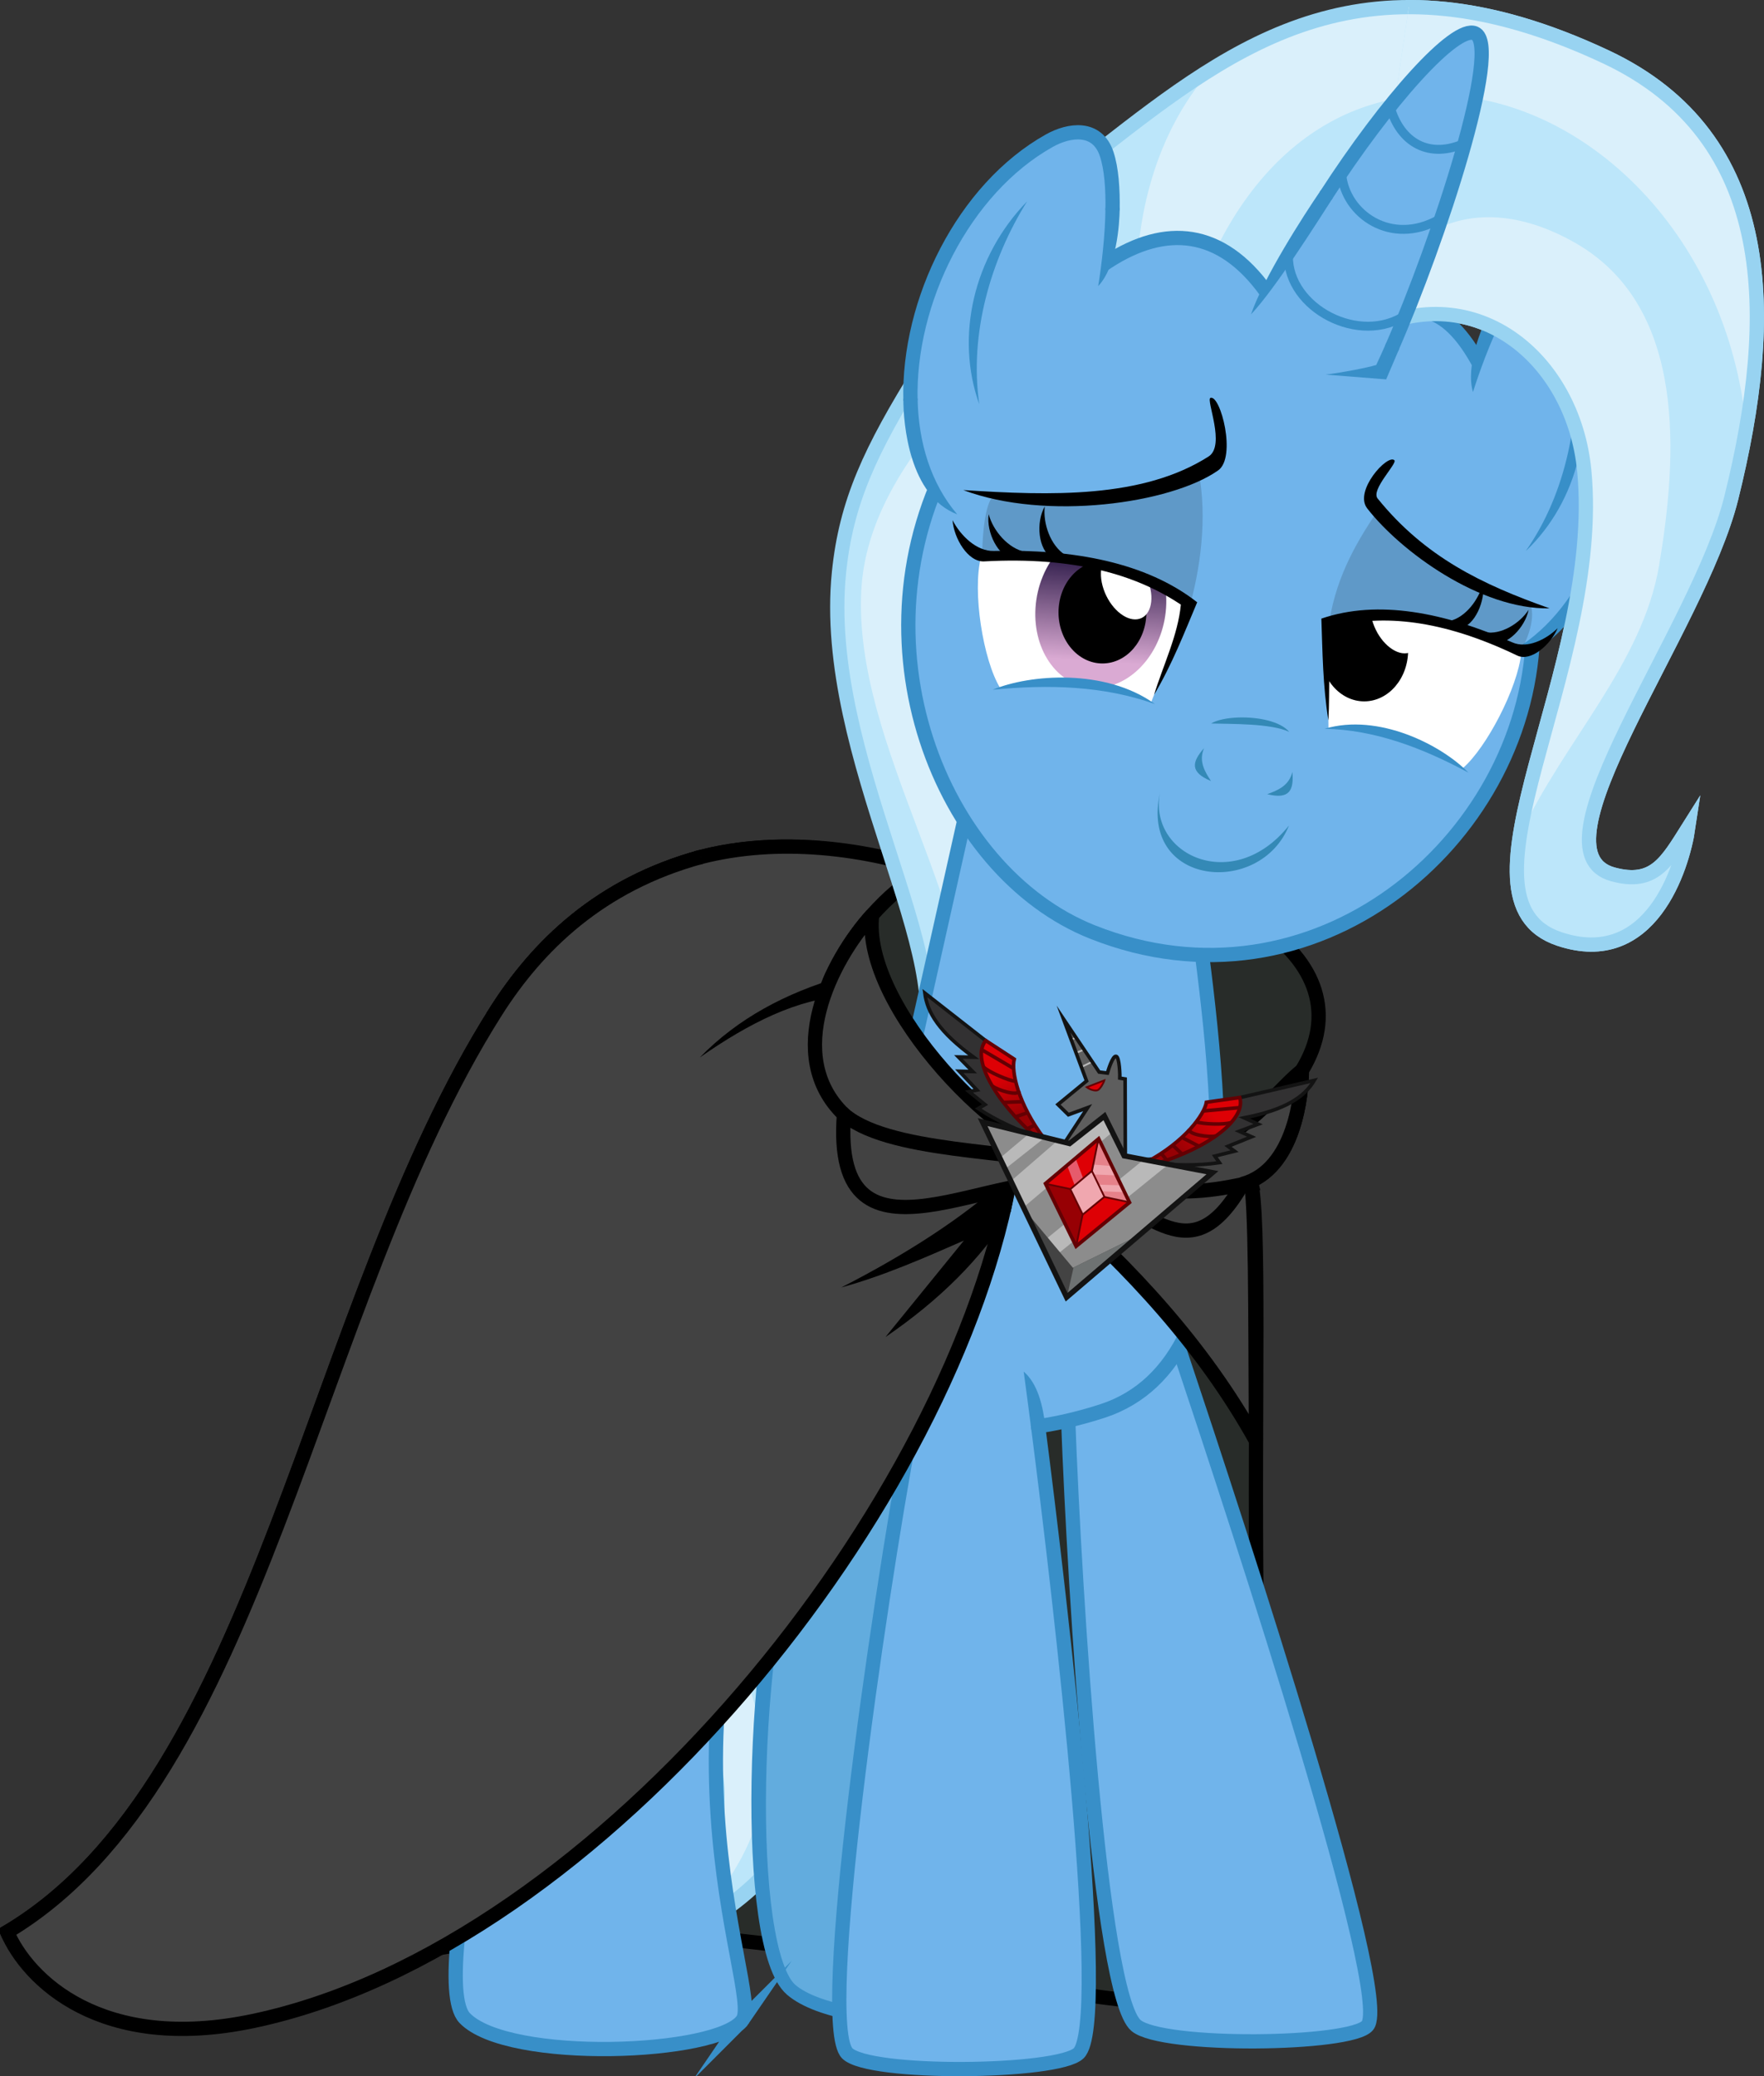 <?xml version="1.0" encoding="UTF-8" standalone="no"?>
<!-- Created with Inkscape (http://www.inkscape.org/) -->
<svg id="svg3009" xmlns:rdf="http://www.w3.org/1999/02/22-rdf-syntax-ns#" xmlns="http://www.w3.org/2000/svg" height="1164.9" width="989.8" version="1.1" xmlns:cc="http://creativecommons.org/ns#" xmlns:xlink="http://www.w3.org/1999/xlink" xmlns:dc="http://purl.org/dc/elements/1.1/">
 <rect width="100%" height="100%" fill="#333333" stroke="none"/>
 <defs id="defs3011">
  <linearGradient id="linearGradient3823">
   <stop id="stop3825" stop-color="#35214f" offset="0"/>
   <stop id="stop3827" stop-color="#daaad3" offset="1"/>
  </linearGradient>
  <linearGradient id="linearGradient3851" y2="425.87" xlink:href="#linearGradient3823" gradientUnits="userSpaceOnUse" x2="323.82" y1="384.32" x1="326.21"/>
  <clipPath id="clipPath3886" clipPathUnits="userSpaceOnUse">
   <path id="path3888" fill="#fff" d="m525.88 495.06c13.176-11.202 31.004-45.154 32.904-64.946-35.139-19.034-72.674-26.02-108.78-16.843l0.56 59.337c26.216-0.989 51.504 5.103 75.316 22.453z"/>
  </clipPath>
  <clipPath id="clipPath3892" clipPathUnits="userSpaceOnUse">
   <path id="path3894" d="m265.31 449.07c-9.498-15.556-15.715-54.189-10.669-73.439 42.594-4.275 83.381 3.646 117 26.139l-21.516 55.302c-26.41-11.02-54.38-15.06-84.81-8z" fill="#fff"/>
  </clipPath>
  <clipPath id="clipPath3959" clipPathUnits="userSpaceOnUse">
   <path id="path3961" d="m545.84 178.7 277.62 36.21-76.44 615.61-285.68-82.49z" stroke="#000" stroke-width="1px" fill="none"/>
  </clipPath>
  <linearGradient id="linearGradient4915" y2="-222.53" gradientUnits="userSpaceOnUse" x2="3052.8" y1="-462.14" x1="2827.3">
   <stop id="stop4797" stop-color="#de0005" offset="0"/>
   <stop id="stop4799" stop-color="#970004" offset="1"/>
  </linearGradient>
  <linearGradient id="linearGradient4917" y2="-219.04" gradientUnits="userSpaceOnUse" x2="3063.2" y1="-502.02" x1="2827.8">
   <stop id="stop4789" stop-color="#de0005" offset="0"/>
   <stop id="stop4791" stop-color="#970004" offset="1"/>
  </linearGradient>
 </defs>
 <g id="layer6" transform="translate(295.49 -63.494)">
  <path id="path4934" d="m97.973 544.28c-56.766 15.45-91.92 49.88-115.35 86.9-104.34 164.89-131.02 431.12-274.11 516.32 11.422 26.494 117.73 46.979 186.26 23.835 205.13-69.277 405.6 41.464 548.27 12.918-51.52-16.8-25.46-423.03-36.96-458.99-39.73-124.28-193.75-210.1-308.11-181.03z" stroke="#000" stroke-width="8" fill="#282c29"/>
 </g>
 <g id="g4954" transform="translate(295.49 -63.494)">
  <path id="path4956" d="m97.973 544.28c-56.766 15.45-91.92 49.88-115.35 86.9 100.35 80.9 285.19 49.21 423.46 94.13-8.17-32.68-25.04-62.5-47.54-88.24-64.64-73.96-175.74-114.35-260.57-92.79z" stroke="#000" stroke-width="8" fill="#424242"/>
 </g>
 <g id="layer12" transform="translate(248.57 -201.11)">
  <g id="g5877" transform="matrix(-.756 .18 .29 .833 588.69 36.948)">
   <path id="path5872" d="m723.27 761.44c-14.554 24.788-0.835 48.647 32.491 34.205 21.984-9.527 92.297 42.234 102.62 127.74 9.902 81.981-16.18 185.21 48.204 274.96-2.476-34.713-7.643-76.926 8.141-112-2.532 71.805 57.881 151.66 157.75 175.54-21.887-39.059-53.513-77.089-49.366-116.46 7.831-74.356 60.871-130.99 47.65-233.47-5.217-40.435-19.573-73.068-56.568-120.21 50.105 10.351 74.49 39.773 89.904 64.145-17.2-129.32-256.37-306.42-380.83-94.44z" fill="#bce6fa"/>
   <path id="path5869" fill="#daf0fb" d="m874.78 662.97c-53.901-0.044-107.63 26.242-149.12 94.5 30.958-29.548 73.402-52.826 130.06-49.406 98.716 5.958 137.86 98.923 150 148.59 26.679 109.16-41.601 203.67-20 302.84 10.76 49.399 53.391 77.684 84.75 98.875-21.758-37.834-51.366-74.772-47.344-112.97 7.831-74.356 60.845-131 47.625-233.47-5.217-40.435-19.567-73.047-56.562-120.19 50.105 10.351 74.492 39.754 89.906 64.125-11.4-85.88-120.73-192.81-229.32-192.9zm-91 115.09c-17.138 0.127-36.813 10.287-51.438 21.469 6.101 1.215 13.951 0.222 23.406-3.875 21.984-9.527 92.298 42.217 102.62 127.72 9.804 81.174-15.654 183.19 46.344 272.31-10.105-31.725-22.417-74.882-24.719-103.31-5.02-62.011 33.868-136.8 17.562-196.84-14.828-54.599-49.487-102.53-104.34-116.38-3.022-0.763-6.179-1.118-9.438-1.094z"/>
   <path id="path5865" d="m723.27 761.44c-14.554 24.788-0.835 48.647 32.491 34.205 21.984-9.527 92.297 42.234 102.62 127.74 9.902 81.981-16.18 185.21 48.204 274.96-2.476-34.713-7.643-76.926 8.141-112-2.532 71.805 57.881 151.66 157.75 175.54-21.887-39.059-53.513-77.089-49.366-116.46 7.831-74.356 60.871-130.99 47.65-233.47-5.217-40.435-19.573-73.068-56.568-120.21 50.105 10.351 74.49 39.773 89.904 64.145-17.2-129.32-256.37-306.42-380.83-94.44z" stroke="#98d3f1" stroke-miterlimit="100" stroke-width="9.69" fill="none"/>
  </g>
 </g>
 <g id="layer5" transform="translate(295.49 -63.494)">
  <path id="path4920" d="m254.98 548.08c137.82-2.662 217.96 53.995 180.02 116.03 0.062 12.65-3.795 55.591-33.269 63.677-29.452 51.515-51.736 13.176-90.912 0.815-44.149-13.93-140.07 56.973-132.76-39.797-34.188-32.942-7.512-86.228 15.827-111.98 18.31-20.204 32.074-28.187 61.088-28.747z" stroke="#000" stroke-width="8" fill="#282c29"/>
 </g>
 <g id="layer13" transform="translate(248.57 -201.11)">
  <g id="g3942">
   <path id="path3940" d="m220.1 655.05c24.381-50.616-55.289-166.59-44.828-270.26 3.993-39.574 17.532-68.59 46.027-114.36 26.95-43.286 61.709-92.749 101.67-123.9 75.784-59.076 148.68-114.02 282.58-51.128 95.993 45.085 95.751 145.43 70.413 247.45-18.488 74.435-114.82 198.09-66.389 211.24 23.124 6.275 30.106-6.895 42.248-26.153-3.349 22.625-21.217 79.545-72.424 62.365-64.823-21.747 24.725-150.2 14.083-262.54-6.047-63.833-62.858-110.87-125.74-76.448 0 0-103.36-52.414-151.93-34.12-44.469 16.747-74.85 68.584-83.93 115.23-11.582 59.491 34.906 113.36 44.099 176.4 7.506 51.474 32.937 147.7-13.952 186.18-19.584 16.072-68.166 24.754-84.276-42.281 19.158 26.918 35.956 15.6 42.35 2.326z" transform="translate(46.914 137.61)" fill="#bce6fa"/>
   <path id="path3930" d="m495.94 67.5c-42.904-0.147-78.549 14.271-111.69 34.781-33.153 37.586-40.365 83.855-41.875 111.06 11.817 0.191 24.709 2.249 37.594 5.312 74.86-182.87 286.72-97.86 304.41 84.85 15.38-87.68 4.77-168.84-78.82-208.09-41.84-19.657-77.74-27.801-109.62-27.91zm42.969 117.88c-30.519 0.38-57.738 20.035-73.594 64.75 0.885 0.436 2.438 1.188 2.438 1.188 62.878-34.42 119.67 12.605 125.72 76.438 6.867 72.485-27.95 151.68-36.125 204.59 24.487-52.949 68.777-96.1 78.125-151.72 9.943-59.161 16.338-144.14-46.469-180.5-16.833-9.744-33.922-14.952-50.094-14.75zm-286 90.5c-35.418 36.781-62.92 75.635-65.125 119.12-4.424 87.25 67.667 180.22 61.156 261.75-2.31 28.931-28.834 25.814-51.844 11.844-5.419-1.365-11.415-5.47-17.688-13.625-0.49-0.475-0.963-0.956-1.438-1.438 1.921 7.791 4.26 14.55 6.969 20.375 33.557 36.132 92.198 21.555 95.312-17.844 8.627-109.15-56.507-183.08-56.906-256.78-0.095-17.548 2.33-34.895 6.812-52.156 0.216-4.864 0.758-9.755 1.719-14.688 3.678-18.893 10.843-38.642 21.031-56.562z" transform="translate(46.914 137.61)" fill="#daf0fb"/>
   <path id="path3928" d="m220.1 655.05c24.381-50.616-55.289-166.59-44.828-270.26 3.993-39.574 17.532-68.59 46.027-114.36 26.95-43.286 61.709-92.749 101.67-123.9 75.784-59.076 148.68-114.02 282.58-51.128 95.993 45.085 95.751 145.43 70.413 247.45-18.488 74.435-114.82 198.09-66.389 211.24 23.124 6.275 30.106-6.895 42.248-26.153-3.349 22.625-21.217 79.545-72.424 62.365-64.823-21.747 24.725-150.2 14.083-262.54-6.047-63.833-62.858-110.87-125.74-76.448 0 0-103.36-52.414-151.93-34.12-44.469 16.747-74.85 68.584-83.93 115.23-11.582 59.491 34.906 113.36 44.099 176.4 7.506 51.474 32.937 147.7-13.952 186.18-19.584 16.072-68.166 24.754-84.276-42.281 19.158 26.918 35.956 15.6 42.35 2.326z" transform="translate(46.914 137.61)" stroke="#98d3f1" stroke-miterlimit="100" stroke-width="8" fill="none"/>
  </g>
 </g>
 <g id="g4598" transform="translate(248.57 -201.11)">
  <g id="g4578-7-8" transform="matrix(-1 0 .204 1 618.57 -9.88)">
   <path id="path3909-4-8" d="m538 1328.4c13.445 19.683 131.75 24.285 156-1 21.933-22.867-16.717-196.05-60.694-275.39-7.93-14.306-10.645-20.058-27.672-13.546-0.205-40.777 18.406-66.874 21.515-131.1 2.848-58.849-60.331-96.891-124.87-88.716l7.042 159.3c102.47 178.56 17.44 333.96 28.68 350.46z" stroke="#388fc8" stroke-miterlimit="100" stroke-width="8" fill="#62acde"/>
   <path id="path4575-0-2" d="m554.81 894.91c-0.745 11.817-0.228 31.098 7.625 36.75-2.178-10.973-1.858-24.27 0.375-36.281z" transform="translate(46.914 137.61)" fill="#388fc8"/>
  </g>
 </g>
 <g id="g3861" transform="translate(248.57 -201.11)">
  <path id="path3865" d="m413.42 959.11c34.542 103.43 119.1 361.5 105.34 378.49-9.069 11.198-115.05 12.427-129.87 0-20.246-16.983-34.44-240.13-38.124-340.74-2.519-68.801 42.7-97.48 62.649-37.749z" stroke="#388fc8" stroke-miterlimit="100" stroke-width="8" fill="#70b4eb"/>
 </g>
 <g id="layer7" transform="translate(248.57 -201.11)">
  <g id="g3875">
   <path id="path3909" d="m168.18 1334.4c-13.445 19.683-131.75 24.285-156-1-21.933-22.867 31.866-235.65 75.843-314.99 7.93-14.306 17.716-20.058 34.743-13.546 0.205-40.777-33.406-59.874-36.515-124.1-2.848-58.849 38.31-129.89 103-123 35.766 3.81 61.092 19.56 72.929 39.136l35.91-160.5 123.87 70.204c12.69 96.043 36.199 257.59-52.064 286.24-54.09 17.554-106.65 13.462-161.44-10.308-102.47 178.6-29.039 335.41-40.283 351.87z" stroke="#388fc8" stroke-miterlimit="100" stroke-width="8" fill="#70b4eb"/>
   <path id="path4575" d="m260.28 787.23 7.997 0.776-11.971 55.124c-3.729-10.629-0.282-42.862 3.974-55.9zm-85.23 128.3c-3.568 21.349 18.712 56.629 38.156 64.844l-3.188 7.219c-22.778-8.242-46.105-49.098-34.969-72.062zm-48.375 83.469c0.745 11.817 0.228 31.099-7.625 36.75 2.178-10.973 1.858-24.27-0.375-36.281z" fill="#388fc8"/>
  </g>
 </g>
 <g id="layer3" transform="translate(295.49 -63.494)">
  <g id="g6057">
   <path id="path3854-1" d="m564.66 420.98c-4.73 115.33-123.18 214.6-247.05 165.48-85.74-34-137.05-164.1-78.11-269.95 64.52-115.84 137.46-160.36 184.27-75.28 11.492 20.888 35.034 28.358 50.373 11.346 54.919-60.907 94.001 83.529 90.517 168.4z" stroke="#388fc8" stroke-width="8" fill="#70b4eb"/>
   <path id="path3819" fill="#3489b6" d="m399.66 466.06c-6.475 0.187-12.34 1.378-15.594 3.375 10.522 0.32 33.742-0.175 43.844 4.719-4.945-5.966-17.458-8.406-28.25-8.094zm-19.54 17.19c-6.832 7.785-8.086 13.481 3.906 18.469-3.479-5.229-7.061-11.132-3.906-18.469zm49.562 13.312c-1.821 7.775-8.22 10.392-14.125 12.531 12.609 3.113 14.996-2.21 14.125-12.531zm-74.219 11.312c-12.016 52.941 56.16 59.126 72.312 18.781-31.471 39.314-79.484 16.22-72.312-18.781z"/>
  </g>
 </g>
 <g id="layer8" transform="translate(248.57 -201.11)">
  <g id="g3856" transform="matrix(1 0 -.027 1 26.122 1.414)">
   <path id="path3854" d="m287.66 860.85c16.1 103.24 49.472 336.29 32.483 353.28-11.199 11.198-117.42 12.427-129.87 0-17.015-16.983 10.223-248.69 26.188-349.23 10.06-68.877 63.847-63.946 71.198-4.05z" transform="translate(46.914 137.61)" fill="#70b4eb"/>
   <path id="path3846" style="block-progression:tb;text-indent:0;color:#000000;text-transform:none" d="m325.88 969.27c1.39 8.518 3.16 19.643 5.188 32.687l7.906-1.219c-1.765-12.624-5.143-24.827-13.094-31.469zm-66.781 34.719 7.906 1.219c1.954-12.407 3.726-22.906 5.25-30.844-6.708 2.579-12.087 21.477-13.156 29.625z" fill="#388fc8"/>
   <path id="path3074" d="m287.66 860.85c16.1 103.24 49.472 336.29 32.483 353.28-11.199 11.198-117.42 12.427-129.87 0-17.015-16.983 10.223-248.69 26.188-349.23" transform="translate(46.914 137.61)" stroke="#388fc8" stroke-miterlimit="100" stroke-width="8" fill="none"/>
  </g>
 </g>
 <g id="g6077" transform="translate(295.49 -63.494)">
  <g id="g6079" transform="matrix(-.892 -.451 -.451 .892 918.13 228.26)">
   <path id="path6081" d="m328.78 181.55c0.218-12.044-0.603-23.439-3.273-31.554-5.285-16.059-21.094-13.795-32.171-7.593-48.307 27.048-79.421 90.312-77.948 145.9 4.513 58.442 33.596 82.83 59.338 54.595 29.935-32.836 48.805-122.38 54.055-161.35z" fill="#70b4eb"/>
   <path id="path6083" style="block-progression:tb;text-indent:0;color:#000000;text-transform:none" d="m324.81 179.97c-0.161 15.214-2.115 31.86-4.094 44.062 10.307-10.972 11.944-33.866 12.094-44zm-105.43 107.09l-8 0.156c-0.012 14.177 3.326 54.559 30.25 64.875-14.78-17.333-21.797-40.293-22.25-65.031z" fill="#388fc8"/>
   <path id="path6085" d="m328.78 181.55c0.218-12.044-0.603-23.439-3.273-31.554-5.285-16.059-21.094-13.795-32.171-7.593-48.307 27.048-79.421 90.312-77.948 145.9" stroke="#388fc8" stroke-width="8" fill="none"/>
   <path id="path6087" d="m280.86 176.45c-30.072 30.837-40.483 75.927-26.869 113.88-5.686-39.584 6.38-81.204 26.869-113.88z" fill="#388fc8"/>
  </g>
 </g>
 <g id="g3947" transform="translate(248.57 -201.11)">
  <g id="g3949" clip-path="url(#clipPath3959)">
   <path id="path3951" d="m220.1 655.05c24.381-50.616-55.289-166.59-44.828-270.26 3.993-39.574 17.532-68.59 46.027-114.36 26.95-43.286 61.709-92.749 101.67-123.9 75.784-59.076 148.68-114.02 282.58-51.128 95.993 45.085 95.751 145.43 70.413 247.45-18.488 74.435-114.82 198.09-66.389 211.24 23.124 6.275 30.106-6.895 42.248-26.153-3.349 22.625-21.217 79.545-72.424 62.365-64.823-21.747 24.725-150.2 14.083-262.54-6.047-63.833-62.858-110.87-125.74-76.448 0 0-103.36-52.414-151.93-34.12-44.469 16.747-74.85 68.584-83.93 115.23-11.582 59.491 34.906 113.36 44.099 176.4 7.506 51.474 32.937 147.7-13.952 186.18-19.584 16.072-68.166 24.754-84.276-42.281 19.158 26.918 35.956 15.6 42.35 2.326z" transform="translate(46.914 137.61)" fill="#bce6fa"/>
   <path id="path3953" d="m495.94 67.5c-42.904-0.147-78.549 14.271-111.69 34.781-33.153 37.586-40.365 83.855-41.875 111.06 11.817 0.191 24.709 2.249 37.594 5.312 74.86-182.87 286.72-97.86 304.41 84.85 15.38-87.68 4.77-168.84-78.82-208.09-41.84-19.657-77.74-27.801-109.62-27.91zm42.969 117.88c-30.519 0.38-57.738 20.035-73.594 64.75 0.885 0.436 2.438 1.188 2.438 1.188 62.878-34.42 119.67 12.605 125.72 76.438 6.867 72.485-27.95 151.68-36.125 204.59 24.487-52.949 68.777-96.1 78.125-151.72 9.943-59.161 16.338-144.14-46.469-180.5-16.833-9.744-33.922-14.952-50.094-14.75zm-286 90.5c-35.418 36.781-62.92 75.635-65.125 119.12-4.424 87.25 67.667 180.22 61.156 261.75-2.31 28.931-28.834 25.814-51.844 11.844-5.419-1.365-11.415-5.47-17.688-13.625-0.49-0.475-0.963-0.956-1.438-1.438 1.921 7.791 4.26 14.55 6.969 20.375 33.557 36.132 92.198 21.555 95.312-17.844 8.627-109.15-56.507-183.08-56.906-256.78-0.095-17.548 2.33-34.895 6.812-52.156 0.216-4.864 0.758-9.755 1.719-14.688 3.678-18.893 10.843-38.642 21.031-56.562z" transform="translate(46.914 137.61)" fill="#daf0fb"/>
   <path id="path3955" d="m220.1 655.05c24.381-50.616-55.289-166.59-44.828-270.26 3.993-39.574 17.532-68.59 46.027-114.36 26.95-43.286 61.709-92.749 101.67-123.9 75.784-59.076 148.68-114.02 282.58-51.128 95.993 45.085 95.751 145.43 70.413 247.45-18.488 74.435-114.82 198.09-66.389 211.24 23.124 6.275 30.106-6.895 42.248-26.153-3.349 22.625-21.217 79.545-72.424 62.365-64.823-21.747 24.725-150.2 14.083-262.54-6.047-63.833-62.858-110.87-125.74-76.448 0 0-103.36-52.414-151.93-34.12-44.469 16.747-74.85 68.584-83.93 115.23-11.582 59.491 34.906 113.36 44.099 176.4 7.506 51.474 32.937 147.7-13.952 186.18-19.584 16.072-68.166 24.754-84.276-42.281 19.158 26.918 35.956 15.6 42.35 2.326z" transform="translate(46.914 137.61)" stroke="#98d3f1" stroke-miterlimit="100" stroke-width="8" fill="none"/>
  </g>
 </g>
 <g id="g5218" transform="translate(295.49 -63.494)">
  <g id="g6071">
   <path id="path6069" d="m328.78 181.55c0.218-12.044-0.603-23.439-3.273-31.554-5.285-16.059-21.094-13.795-32.171-7.593-48.307 27.048-79.421 90.312-77.948 145.9 4.513 58.442 33.596 82.83 59.338 54.595 29.935-32.836 48.805-122.38 54.055-161.35z" fill="#70b4eb"/>
   <path id="path6063" style="block-progression:tb;text-indent:0;color:#000000;text-transform:none" d="m324.81 179.97c-0.161 15.214-2.115 31.86-4.094 44.062 10.307-10.972 11.944-33.866 12.094-44zm-105.43 107.09l-8 0.156c-0.012 14.177 3.326 54.559 30.25 64.875-14.78-17.333-21.797-40.293-22.25-65.031z" fill="#388fc8"/>
   <path id="path5250" d="m328.78 181.55c0.218-12.044-0.603-23.439-3.273-31.554-5.285-16.059-21.094-13.795-32.171-7.593-48.307 27.048-79.421 90.312-77.948 145.9" stroke="#388fc8" stroke-width="8" fill="none"/>
   <path id="path5252" d="m280.86 176.45c-30.072 30.837-40.483 75.927-26.869 113.88-5.686-39.584 6.38-81.204 26.869-113.88z" fill="#388fc8"/>
  </g>
 </g>
 <g id="layer4" transform="translate(295.49 -63.494)">
  <g id="g3896">
   <path id="path3866" opacity=".15" d="m256 385.1c-1.004-10.032-0.108-38.755 6.035-43.253 40.354 8.85 84.938-0.867 115.17-13.077 4.644 24.851 1.202 53.713-6.035 77.957z"/>
   <path id="path3861" d="m265.66 449.43c-9.498-15.556-15.715-54.189-10.669-73.439 42.594-4.275 83.381 3.646 117 26.139l-21.516 55.302c-26.416-11.023-54.384-15.063-84.819-8.002z" fill="#fff"/>
   <g id="g3839" transform="translate(.356 .356)" clip-path="url(#clipPath3892)">
    <path id="path3053" d="m358.1 403.21c0 18.611-15.087 33.697-33.697 33.697-18.611 0-33.697-15.087-33.697-33.697 0-18.611 15.087-33.697 33.697-33.697 18.611 0 33.697 15.087 33.697 33.697z" transform="matrix(1.087 0 -.087 1.332 4.269 -132.92)" fill="url(#linearGradient3851)"/>
    <path id="path3051" d="m348.04 404.21c0 15.833-8.444 28.668-18.861 28.668-10.416 0-18.861-12.835-18.861-28.668s8.444-28.668 18.861-28.668c10.416 0 18.861 12.835 18.861 28.668z" transform="matrix(1.307 0 0 1 -107.49 2.515)"/>
    <path id="path3049" d="m349.24 391.81c0 10.41-5.891 18.849-13.159 18.849-7.267 0-13.159-8.439-13.159-18.849s5.891-18.849 13.159-18.849c7.267 0 13.159 8.439 13.159 18.849z" transform="matrix(.963 -.137 0.336 .991 -119.24 49.664)" fill="#fff"/>
   </g>
   <path id="path3853" d="m261.53 450.48c20.788-8.659 63.204-12.047 91.033 8.047-28.974-10.292-59.377-11.092-91.033-8.047z" fill="#388fc8"/>
   <path id="path3855" d="m352.08 453.34c5.171-16.869 13.355-33.298 15.023-50.605-24.969-16.698-59.531-27.011-110.33-24.257-9.126 0.495-17.023-12.936-17.782-23.116 4.434 8.561 13.4 17.502 23.134 17.261 44.734-1.108 85.499 6.379 114.14 28.794-7.326 17.381-14.066 34.821-24.183 51.923z"/>
   <path id="path3857" d="m273.59 377.46c-9.017-1.491-15.778-15.334-14.316-25.438 2.477 9.318 10.986 19.275 20.541 21.146z"/>
   <path id="path3859" d="m294.8 376.55c-7.855-4.673-9.109-20.027-4.068-28.905-1.087 9.579 3.211 21.953 11.429 27.175z"/>
   <path id="path3863" d="m245.03 338.47c46.39 17.46 116.54 7.557 142.97-11.025 10.516-7.395 1.326-42.569-4.268-40.72-2.725 0.901 8.677 26.678-1.067 32.896-37.029 23.63-88.596 22-137.63 18.849z"/>
   <path id="path3868" opacity=".15" d="m555.94 431.18c6.016-7.744 10.673-22.511 6.9-29.124-40.453-8.385-62.256-29.045-84.88-52.53-14.379 20.794-24.792 41.08-28.076 66.167z"/>
   <path id="path3870" fill="#fff" d="m525.24 494.55c13.176-11.202 31.004-45.154 32.904-64.946-35.139-19.034-72.674-26.02-108.78-16.843l0.56 59.337c26.216-0.989 51.504 5.103 75.316 22.453z"/>
   <g id="g3844" transform="translate(-.64 -.509)" clip-path="url(#clipPath3886)">
    <path id="path3835" d="m358.1 403.21c0 18.611-15.087 33.697-33.697 33.697-18.611 0-33.697-15.087-33.697-33.697 0-18.611 15.087-33.697 33.697-33.697 18.611 0 33.697 15.087 33.697 33.697z" transform="matrix(1.087 0 -.087 1.332 155.15 -109.78)" fill="url(#linearGradient3851)"/>
    <path id="path3833" d="m348.04 404.21c0 15.833-8.444 28.668-18.861 28.668-10.416 0-18.861-12.835-18.861-28.668s8.444-28.668 18.861-28.668c10.416 0 18.861 12.835 18.861 28.668z" transform="matrix(1.307 0 0 1 40.38 24.644)"/>
    <path id="path3831" d="m349.24 391.81c0 10.41-5.891 18.849-13.159 18.849-7.267 0-13.159-8.439-13.159-18.849s5.891-18.849 13.159-18.849c7.267 0 13.159 8.439 13.159 18.849z" transform="matrix(.963 -.137 0.336 .991 32.969 69.58)" fill="#fff"/>
   </g>
   <path id="path3872" d="m528.44 496.99c-15.024-15.44-50.297-33.581-80.659-24.604 28.173 0.597 54.5 10.581 80.659 24.604z" fill="#388fc8"/>
   <path id="path3874" d="m449.88 467.7c1.022-17.608-0.68-35.869 3.488-52.65 26.811-6.81 59.782-4.26 102.45 16.25 7.665 3.684 18.781-6.094 22.725-15.352-6.571 6.445-17.152 11.646-25.42 7.984-37.998-16.826-75.375-24.211-107.18-13.349 0.659 18.848 0.797 37.545 3.94 57.117z"/>
   <path id="path3876" d="m541.73 424.41c8.214 1.788 18.489-8.778 20.504-18.747-5.138 7.844-15.655 14.157-24.453 12.534z"/>
   <path id="path3878" d="m523.83 416.08c8.247-1.6 14.289-15.523 12.838-25.608-2.167 9.347-9.855 19.406-18.591 21.391z"/>
   <path id="path3880" d="m574.05 404.84c-39.073 0.686-83.567-31.912-102.39-56.105-7.622-9.795 11.456-30.647 15.242-27.016 1.845 1.769-13.387 16.529-9.387 21.475 26.543 32.825 58.65 48.289 96.536 61.646z"/>
  </g>
 </g>
 <g id="g5172" transform="translate(295.49 -63.494)">
  <g id="g3141">
   <path id="path3139" d="m448.33 173.43c34.53-53.46 72.66-95.972 83.76-91.252 15.6 6.641-20 115.75-46.79 176.9l-6.171 14.131c-65.001 3.41-81.07-19.816-69.229-38.778 9.078-13.724 27.525-45.093 38.425-60.998z" fill="#70b4eb"/>
   <path id="path3129" style="block-progression:tb;text-indent:0;color:#000000;text-transform:none" d="m445.64 170.24c-10.169 14.901-32.084 49.05-39.188 69.656 13.538-14.284 36.733-51.1 45.906-65.312zm36.719 85.625c-1.935 4.448-3.816 8.498-5.625 12.406-4.93 1.532-19.604 4.35-28.375 5.406l33.938 2.688 7.375-17.281z" fill="#388fc8"/>
   <path id="path5212" d="m493.51 240.1c-25.907 17.692-66.38-3.72-66.048-33.051m84.585-20.467c-26.897 15.234-52.639-2.933-54.689-25.272m69.372-17.641c-19.71 9.152-36.456 0.47-42.306-20.608" stroke="#388fc8" stroke-width="5" fill="none"/>
   <path id="path5216" d="m448.33 173.43c34.53-53.46 72.66-95.972 83.76-91.252 15.6 6.641-20 115.75-46.79 176.9" stroke="#388fc8" stroke-width="8" fill="none"/>
  </g>
 </g>
 <g id="g4940" transform="translate(295.49 -63.494)">
  <path id="path4952" d="m97.973 544.28c-56.766 15.45-91.92 49.88-115.35 86.9-104.34 164.89-131.02 431.12-274.11 516.32 11.422 26.494 52.432 68.057 138.24 49.897 195.61-41.4 394.54-291.47 425.43-477.31l-117.34-118.41c-24.89-19.31-62.869-44.37-56.867-57.4z" fill="#424242"/>
  <path id="path4950" d="m409.24 871.86c-0.402-73.925-0.049-134.1-3.158-146.54l-111.47 10.67c43.98 38.9 85.128 82.697 114.62 135.87z" stroke="#000" stroke-miterlimit="0" stroke-width="8" fill="#424242"/>
  <path id="path4942" d="m97.973 544.28c-56.766 15.45-91.92 49.88-115.35 86.9-104.34 164.89-131.02 431.12-274.11 516.32 11.422 26.494 52.432 68.057 138.24 49.897 195.61-41.397 394.54-291.5 425.43-477.33" stroke="#000" stroke-width="8" fill="none"/>
  <path id="path4944" d="m269.14 724.65c-23.795 21.57-54.83 41.87-92.582 61.215 23.818-6.56 46.3-16.461 68.804-26.307l-44.014 54.133c30.697-21.022 53.205-43.593 70.322-70.322l3.035-16.189z"/>
  <path id="path4946" d="m178.59 622.45c-26.511 1.399-53.799 15.037-81.452 34.402 21.752-22.32 48.582-36.177 78.416-45.026z"/>
 </g>
 <g id="g4922" transform="translate(295.49 -63.494)">
  <g id="g4929" stroke="#000" stroke-width="8">
   <path id="path4924" d="m435 664.12c0.062 12.65-3.795 55.591-33.269 63.677-29.452 51.515-51.736 13.176-90.912 0.815-44.149-13.93-140.07 56.973-132.76-39.797-34.188-32.942-7.512-86.228 15.827-111.98-6.192 51.247 73.812 133.65 115.3 139.59 78.721 11.276 104.9-35.805 125.81-52.304z" stroke-miterlimit="0" fill="#424242"/>
   <path id="path4926" d="m176.79 687.59c24.08 23.193 98.934 20.817 131.78 30.549 29.584 8.764 47.111 20.064 93.876 9.667" fill="none"/>
  </g>
 </g>
 <g id="layer2" transform="translate(295.49 -63.494)">
  <g id="g4874" transform="matrix(1 -.022 .022 1 -15.55 7.598)">
   <g id="layer2-0" transform="matrix(1.051 .26 -.243 1.043 482.11 -515.92)">
    <g id="g4793">
     <path id="path4791-9" d="m93.221 1146.9 8.29-21.469-9.034 5.846-6.377-4.039 12.01-15.305-18.281-29.015 23.701 23.006 4.314-0.412c0.076-1.2 0.737-9.452 2.595-9.575s4.112 9.824 4.251 10.735l2.763-0.159 8.46 40.134z" fill="#5e5e5e"/>
     <path id="path3834" d="m98.836 1115.1 8.229-5.524c-0.047 1.149-1.15 5.013-2.41 5.835-1.35 0.88-4.288 0.446-5.819-0.311z" stroke="#640003" stroke-miterlimit="52" stroke-width=".929" fill="#de0005"/>
     <path id="path3840" d="m86.022 1092.4 2.179-1.39m1.653 7.741 3.683-2.593m1.052 8.755 4.81-3.833" stroke="#b9b9b9" stroke-miterlimit="52" stroke-width=".929" fill="none"/>
     <path id="path3809-4" d="m93.221 1146.9 8.29-21.469-9.034 5.846-6.377-4.039 12.01-15.305-18.281-29.015 23.701 23.006 4.314-0.412c0.076-1.2 0.737-9.452 2.595-9.575s4.112 9.824 4.251 10.735l2.763-0.159 8.46 40.134z" stroke="#131313" stroke-miterlimit="100" stroke-width="1.857" fill="none"/>
    </g>
   </g>
   <g id="g4342" transform="matrix(1.051 .26 -.243 1.043 482.11 -515.92)">
    <g id="g4344" transform="matrix(.281 0 0 .281 -2.956 1067.8)">
     <g id="g4346" transform="matrix(.264 .016 -.016 .264 -551.57 254.63)" stroke-miterlimit="36" stroke-width="24.963">
      <path id="path4350" d="m2674.9-648.73-507.1-208.09c52.353 127.28 168.04 236.38 446.49 339.41l-103.04 28.284 123.24 70.711-90.914 24.244 153.54 92.934-50.508 26.264 131.32 56.569-38.386 40.406c145.27 46.881 323.87 72.281 444.47 74.751z" stroke="#131313" fill="#323132"/>
      <path id="path4358" d="m3241.2-101.14c-245.54-188.01-349.02-395.31-350.7-482.36l-225.44-70.364c-66.922 144.33 159.92 384.53 526.12 562.24z" stroke="#640003" fill="url(#linearGradient4915)"/>
      <path id="path4366" d="m2898.8-269.28 117.86-39.286m-222.86-50c38.446 17.06 189.72 21.727 187.86-17.857m-281.29-93.327c41.154 23.98 197.84 43.354 233.65 34.158m-283.75-149.42 251.53 65.66m205.58 382.21 39.286-36.429m-140-22.143 69.286-48.571" stroke="#640003" fill="none"/>
     </g>
    </g>
    <g id="g4370" transform="matrix(-.281 0 0 .281 223.21 1067.8)">
     <g id="g4372" transform="matrix(.264 .016 -.016 .264 -551.57 254.63)" stroke-miterlimit="36" stroke-width="24.963">
      <path id="path4376" d="m2674.9-648.73-507.1-208.09c52.353 127.28 168.04 236.38 446.49 339.41l-103.04 28.284 123.24 70.711-90.914 24.244 153.54 92.934-50.508 26.264 131.32 56.569-38.386 40.406c145.27 46.881 323.87 72.281 444.47 74.751z" stroke="#131313" fill="#323132"/>
      <path id="path4384" d="m3241.2-101.14c-245.54-188.01-349.02-395.31-350.7-482.36l-225.44-70.364c-66.922 144.33 159.92 384.53 526.12 562.24z" stroke="#640003" fill="url(#linearGradient4917)"/>
      <path id="path4392" d="m2898.8-269.28 117.86-39.286m-222.86-50c38.446 17.06 189.72 21.727 187.86-17.857m-281.29-93.327c41.154 23.98 197.84 43.354 233.65 34.158m-283.75-149.42 251.53 65.66m205.58 382.21 39.286-36.429m-140-22.143 69.286-48.571" stroke="#640003" fill="none"/>
     </g>
    </g>
   </g>
   <g id="g4867">
    <path id="path4767" d="m304.73 704.21-48.522-13.095 44.95 99.241 83.336-68.042-49.301-10.531-10.59-22.545z" fill="#8c8c8c"/>
    <path id="path4804" fill="#b9b9b9" d="m324.59 689.22-19.875 15-6.656-1.812-26.719 22.156 6.75 14.875 50.781-41.125-4.281-9.094zm-42.438 8.906-16.688 13.406l2.79 6.15 22.75-17.19-8.844-2.375zm64 16-58.812 45.719 4.5 9.938 68.125-52.719-13.812-2.938z"/>
    <path id="path4538" fill="#434343" d="m342.77 756.36-37.714 17.575-26.182-32.766 22.263 49.171 41.633-33.981z"/>
    <path id="path4013" d="m342.78 756.38-37.375 17.406-4.062 16.406 41.438-33.812z" fill="#6e7272"/>
    <path id="path4542" d="m304.73 704.21-48.522-13.095 44.95 99.241 83.336-68.042-49.301-10.531-10.59-22.545z" stroke="#131313" stroke-width="3" fill="none"/>
   </g>
   <g id="g4745" transform="matrix(1.051 .26 -.243 1.043 482.11 -515.92)">
    <path id="path4696" d="m88.177 1169.1 22.209-29.035 22.432 29.035-22.432 28.533z" fill="#de0005"/>
    <path id="path4666" d="m88.188 99.125 22.188 28.531 0.062-0.062 0.094-17.125-9.25-11.344h-13.094z" transform="translate(0,1070)" fill="#970004"/>
    <path id="path4672" d="m100.75 82.688-3.531 4.625 5.906 9.188 3.5-4.594-5.875-9.219z" transform="translate(0,1070)" fill="#e65b6c"/>
    <path id="path4674" d="m110.53 70.281-0.062 17.125 9 11.812 13.312-0.156-22.25-28.781z" transform="translate(0,1070)" fill="#e6818a"/>
    <path id="path4676" d="m120 82.531-9.531 1.344v3.531l1.156 1.5 11.656-2.125-3.281-4.25zm6.781 8.781-11.375 2.219 2.344 3 11.438-2.094-2.406-3.125z" transform="translate(0,1070)" fill="#f0a7af"/>
    <path id="path4684" d="m88.177 1169.1 22.209-29.035 22.432 29.035-22.432 28.533z" stroke="#640003" stroke-width="1.857" fill="none"/>
    <path id="path4743" d="m101.38 1169.1 9.005-11.773 9.096 11.773-9.096 11.569z" fill="#f0a7af"/>
    <path id="path4686" d="m101.38 1169.1 9.005-11.773 9.096 11.773-9.096 11.569z" stroke="#640003" stroke-width=".929" fill="none"/>
    <path id="path4694" d="m110.3 1180.3 0.121 15.903m-0.121-54.803 0.121 15.903m8.958 11.889 12.325-0.15m-43.036 0.149 12.586-0.148" stroke="#640003" stroke-width=".929" fill="none"/>
   </g>
  </g>
 </g>
</svg>
